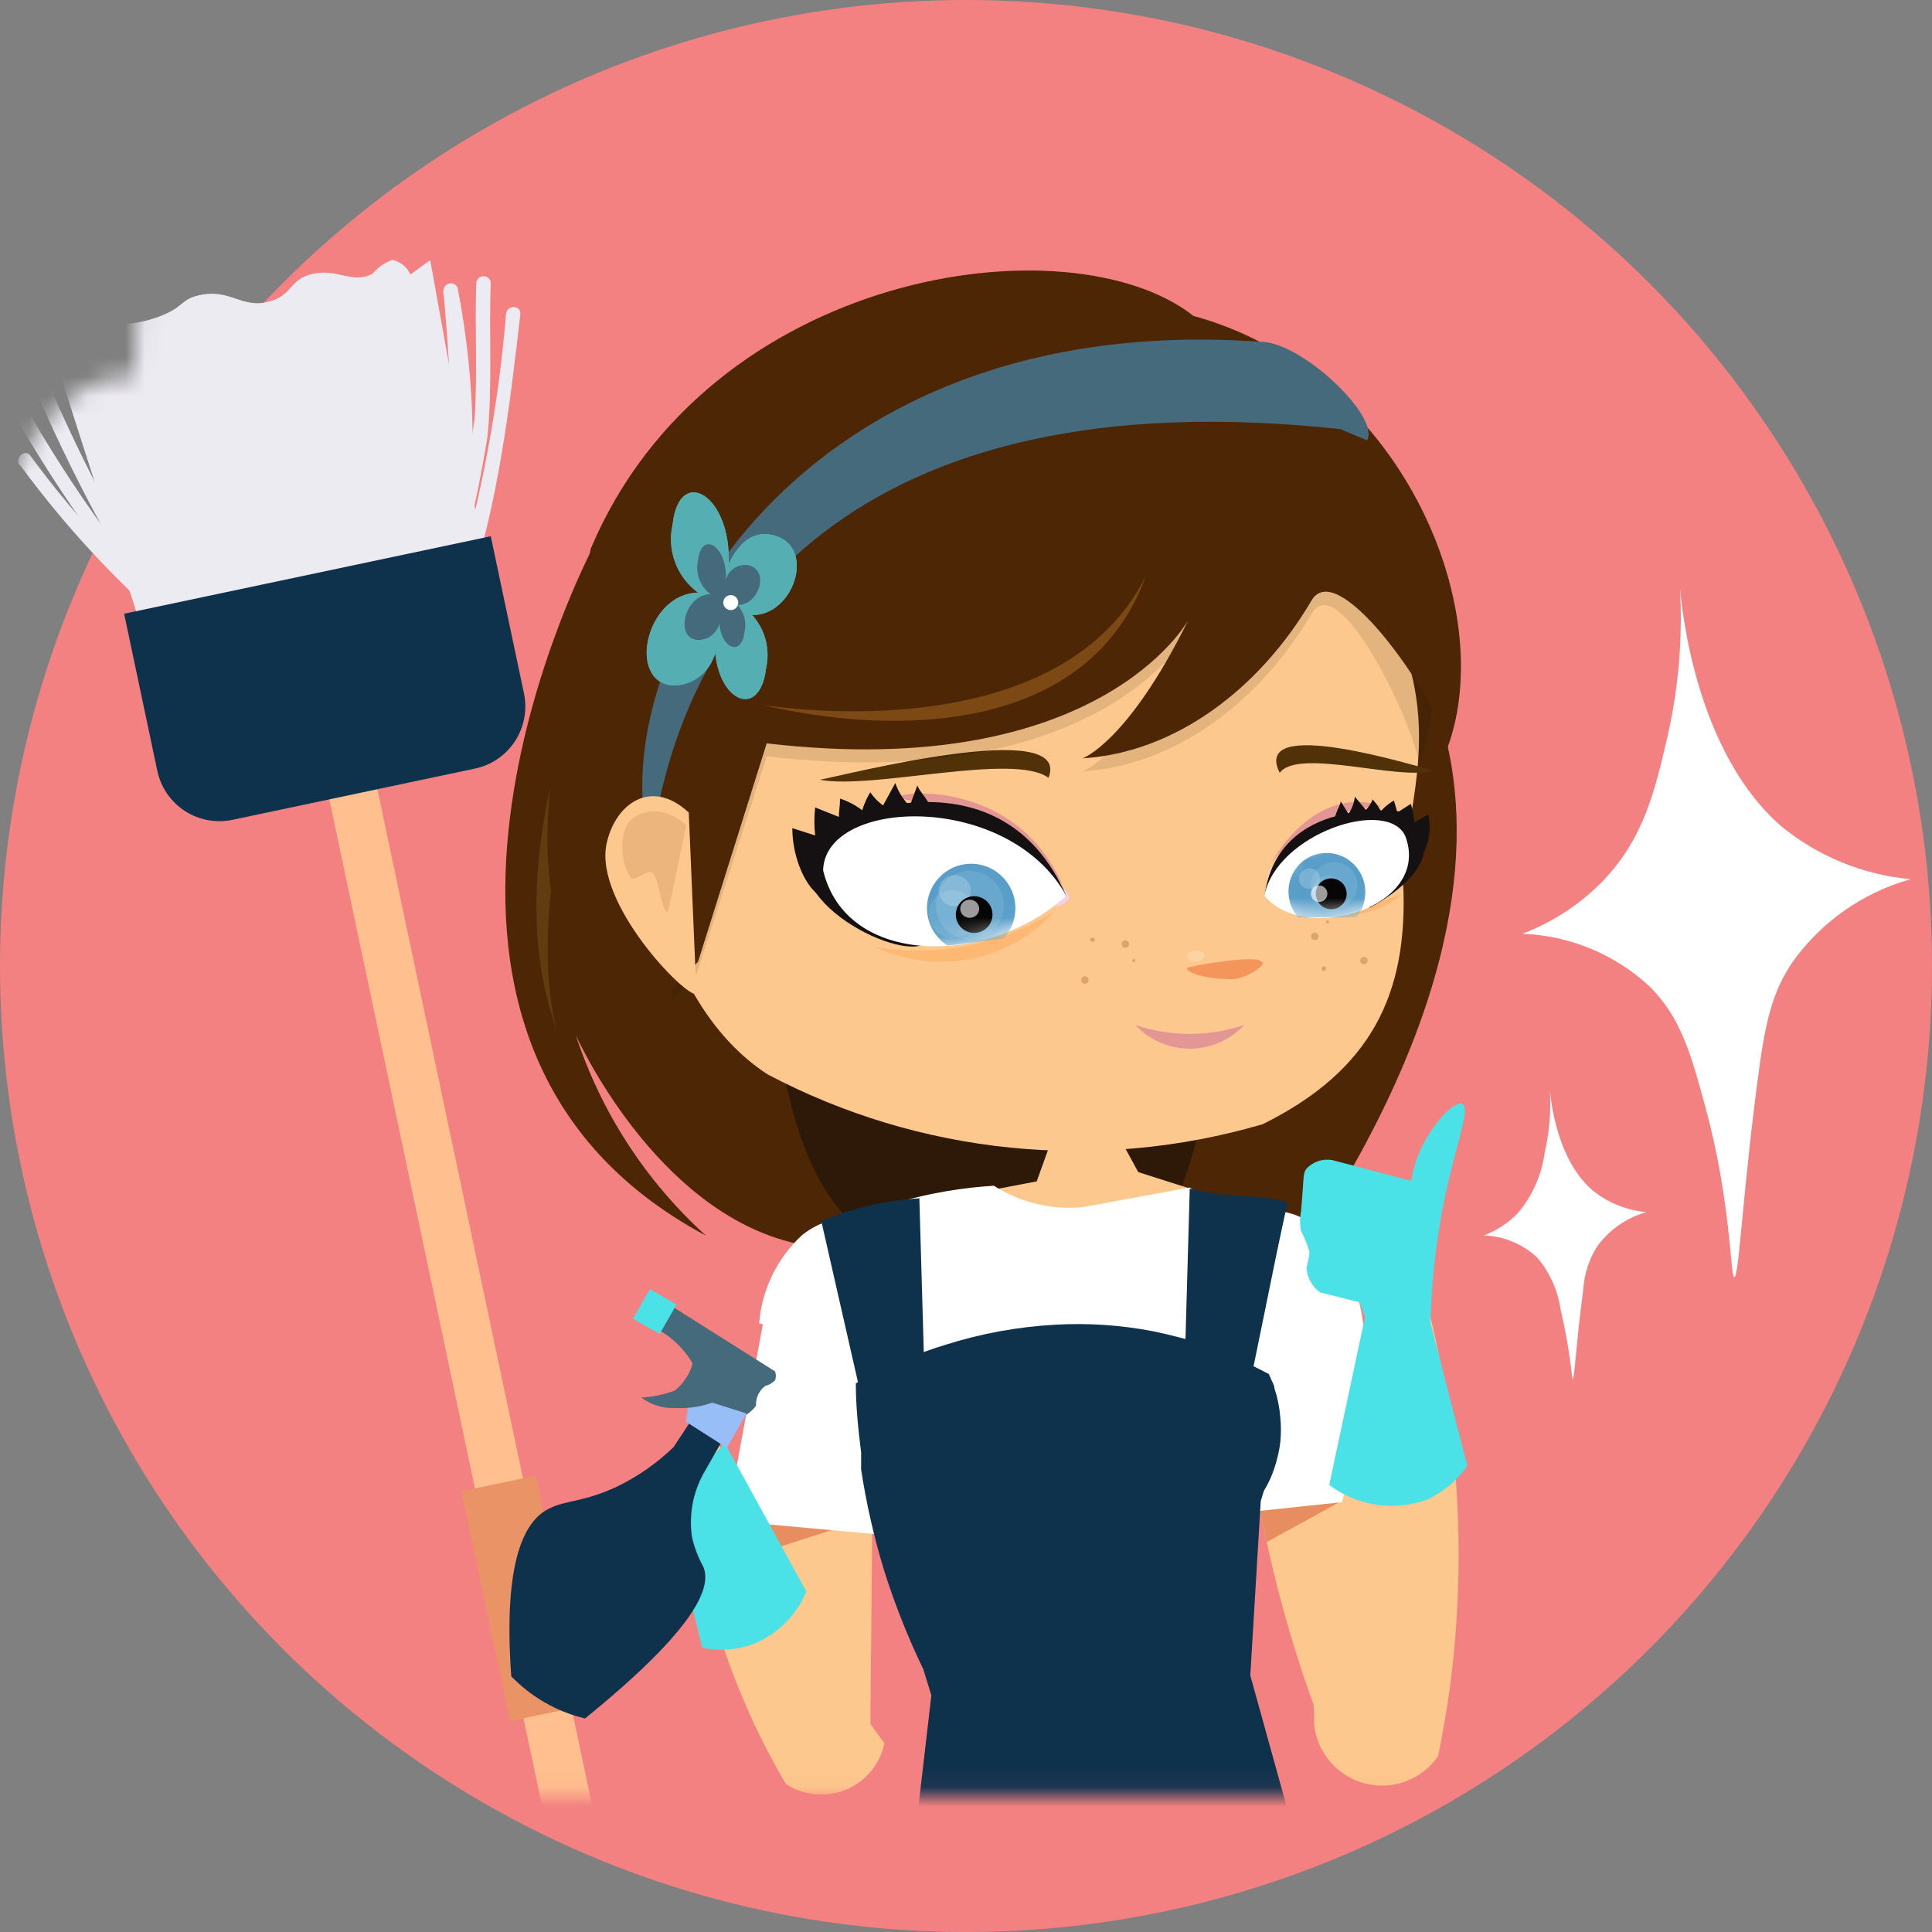 <svg width="100" height="100" viewBox="0 0 100 100" fill="none" xmlns="http://www.w3.org/2000/svg">
<rect x="0" y="0" width="100" height="100" fill="#808080" stroke="none"/>
<circle cx="50" cy="50" r="50" fill="#F38181"/>
<path d="M81.391 71.397C81.257 70.164 81.049 68.94 80.768 67.732C80.62 66.756 80.203 65.84 79.563 65.088C78.811 64.388 77.833 63.983 76.807 63.945C77.47 63.694 78.07 63.3 78.563 62.791C79.315 61.904 79.797 60.82 79.951 59.667C80.191 58.623 80.284 57.551 80.227 56.482C80.227 56.247 80.37 59.81 82.401 61.586C83.203 62.246 84.185 62.648 85.219 62.74C84.184 63.028 83.28 63.662 82.656 64.537C82.241 65.198 81.999 65.953 81.952 66.732C81.585 69.427 81.503 71.397 81.391 71.397Z" fill="white"/>
<path d="M89.764 66.108C89.56 66.108 89.611 62.239 88.284 57.349C87.508 54.48 86.987 52.663 85.394 51.07C83.594 49.392 81.249 48.42 78.789 48.334C80.379 47.734 81.815 46.789 82.995 45.567C85.109 43.352 85.68 40.84 86.313 38.104C86.882 35.608 87.099 33.045 86.956 30.488C86.956 29.937 87.293 38.452 92.163 42.739C94.079 44.318 96.428 45.283 98.901 45.506C96.428 46.196 94.266 47.713 92.775 49.804C92.01 50.958 91.499 52.111 91.091 55.051C90.213 61.402 90.019 66.108 89.764 66.108Z" fill="white"/>
<mask id="mask0_5646_1676" style="mask-type:luminance" maskUnits="userSpaceOnUse" x="0" y="12" width="100" height="81">
<path d="M93.001 92.948H7C5.148 92.929 3.375 91.955 2.066 90.236C0.756 88.517 0.014 86.191 0 83.76V28.631C0.014 26.2 0.756 23.873 2.066 22.154C3.375 20.435 5.148 19.461 7 19.442L7.225 12H62.833L93.001 19.381C94.853 19.4 96.625 20.374 97.934 22.093C99.244 23.812 99.986 26.138 100 28.569V83.698C99.998 86.14 99.261 88.482 97.951 90.214C96.64 91.947 94.861 92.929 93.001 92.948Z" fill="white"/>
</mask>
<g mask="url(#mask0_5646_1676)">
<path d="M24.901 28.06L7.107 31.828L2.85 18.556L3.871 18.831C4.003 18.237 4.321 17.701 4.779 17.3C5.688 16.565 6.556 17.014 8.22 16.391C9.547 15.901 9.322 15.503 10.312 15.279C11.936 14.921 12.507 16.003 13.947 15.605C15.172 15.268 14.968 14.431 16.224 14.166C17.479 13.9 18.265 14.717 19.286 14.166C19.558 13.842 19.91 13.595 20.307 13.451C20.512 13.495 20.704 13.586 20.867 13.717C21.03 13.848 21.16 14.016 21.246 14.207L22.267 13.461L24.901 28.06Z" fill="#EDEBF2"/>
<path d="M1.573 19.557C3.678 24.559 6.263 29.346 9.291 33.85C9.556 34.248 10.22 33.911 9.954 33.503C6.926 28.999 4.341 24.212 2.236 19.21C2.052 18.771 1.419 19.149 1.573 19.557Z" fill="#EDEBF2"/>
<path d="M1.02 21.964C2.439 24.387 3.997 26.725 5.686 28.967C7.34 31.274 8.698 34.072 10.903 35.889C11.27 36.195 11.679 35.572 11.311 35.266C9.188 33.5 7.85 30.703 6.207 28.467C4.554 26.279 3.034 23.995 1.653 21.627C1.601 21.552 1.522 21.499 1.433 21.477C1.344 21.456 1.251 21.467 1.169 21.51C1.088 21.552 1.025 21.623 0.992 21.708C0.959 21.794 0.958 21.888 0.99 21.974L1.02 21.964Z" fill="#EDEBF2"/>
<path d="M22.939 15.065C23.082 15.83 24.022 29.47 23.43 29.48C22.837 29.49 22.909 30.235 23.43 30.225H23.521C23.603 30.224 23.681 30.196 23.746 30.146C23.81 30.097 23.857 30.028 23.879 29.949C24.723 24.959 24.658 19.858 23.685 14.891C23.65 14.811 23.589 14.745 23.512 14.705C23.434 14.664 23.345 14.652 23.259 14.67C23.174 14.688 23.098 14.735 23.043 14.804C22.988 14.872 22.959 14.957 22.96 15.044L22.939 15.065Z" fill="#EDEBF2"/>
<path d="M24.655 14.613C24.564 16.971 24.727 19.329 24.564 21.677C24.222 24.268 23.707 26.833 23.022 29.355C22.93 29.824 23.634 30.059 23.726 29.59C24.356 27.277 24.86 24.932 25.237 22.566C25.492 19.922 25.299 17.267 25.401 14.613C25.386 14.524 25.34 14.444 25.272 14.386C25.204 14.329 25.117 14.297 25.028 14.297C24.939 14.297 24.852 14.329 24.784 14.386C24.715 14.444 24.67 14.524 24.655 14.613Z" fill="#EDEBF2"/>
<path d="M26.197 16.198C25.807 21.005 24.917 25.757 23.543 30.379C23.531 30.466 23.549 30.555 23.596 30.63C23.643 30.704 23.714 30.761 23.797 30.789C23.881 30.816 23.972 30.814 24.054 30.782C24.136 30.75 24.204 30.691 24.247 30.614C25.778 26.101 26.391 20.976 26.932 16.27C26.983 15.79 26.238 15.749 26.187 16.27L26.197 16.198Z" fill="#EDEBF2"/>
<path d="M1.052 24.09C3.517 27.448 6.383 30.493 9.587 33.156C9.954 33.462 10.363 32.829 9.995 32.533C6.834 29.906 4.005 26.903 1.573 23.59C1.287 23.202 0.735 23.712 1.021 24.09H1.052Z" fill="#EDEBF2"/>
<path d="M18.919 37.934L16.432 38.459L36.309 132.541L38.797 132.016L18.919 37.934Z" fill="#FFBF8E"/>
<path d="M27.732 76.377L23.887 77.189L26.4 89.086L30.246 88.273L27.732 76.377Z" fill="#EA9366"/>
<path d="M6.424 31.766L25.402 27.756L27.12 35.887C27.3 36.74 27.134 37.629 26.659 38.36C26.183 39.09 25.436 39.602 24.583 39.782L12.038 42.433C11.184 42.613 10.295 42.447 9.564 41.972C8.834 41.496 8.322 40.749 8.142 39.896L6.424 31.766Z" fill="#0E314C"/>
<path d="M33.783 37.789C33.783 37.789 31.302 61.168 45.901 65.027L52.669 65.711C52.669 65.711 37.152 36.329 33.783 37.789Z" fill="#2E1909"/>
<path d="M30.658 28.396C30.658 28.396 17.325 53.705 36.539 63.955C33.428 61.139 31.106 57.56 29.801 53.572C29.801 53.572 33.885 62.76 41.255 64.373L47.82 64.475C47.82 64.475 40.623 66.466 39.887 49.1C39.887 49.09 29.934 52.48 30.658 28.396Z" fill="#4D2705"/>
<path d="M69.596 29.703C69.596 29.703 84.287 39.81 66.921 65.384C68.953 62.254 70.612 58.896 71.862 55.379C71.862 55.522 70.371 64.108 62.235 65.639L55.66 65.537C55.66 65.537 58.059 68.436 59.346 51.101C59.305 51.101 69.544 53.797 69.596 29.703Z" fill="#4D2705"/>
<path d="M63.297 45.284C63.297 45.284 65.032 68.765 50.311 72.124L46.932 57.402C46.932 57.402 59.958 43.712 63.297 45.284Z" fill="#2E1909"/>
<path fill-rule="evenodd" clip-rule="evenodd" d="M72.627 45.692C72.903 51.48 70.942 55.421 65.358 58.188C56.803 60.697 47.606 59.77 39.723 55.605C33.128 51.307 31.842 39.464 34.261 30.889C43.745 27.52 50.004 21.925 62.673 20.771C69.003 23.232 71.759 29.184 73.137 35.197C74.026 39.311 72.739 42.394 72.627 45.692Z" fill="#FDC88D"/>
<path fill-rule="evenodd" clip-rule="evenodd" d="M65.194 49.673C64.408 48.816 64.01 46.304 63.643 47.039C63.265 48.346 60.355 48.724 61.519 50.031L65.194 49.673Z" fill="#FDC88D"/>
<path d="M68.715 47.8C68.76 47.796 68.794 47.757 68.791 47.712C68.787 47.666 68.748 47.633 68.703 47.636C68.658 47.64 68.624 47.679 68.627 47.724C68.631 47.769 68.67 47.803 68.715 47.8Z" fill="#DCA36F"/>
<path d="M68.074 48.657C68.181 48.648 68.259 48.554 68.25 48.448C68.24 48.341 68.147 48.263 68.04 48.272C67.934 48.281 67.855 48.375 67.865 48.482C67.874 48.588 67.968 48.667 68.074 48.657Z" fill="#DCA36F"/>
<path d="M70.612 49.911C70.719 49.903 70.798 49.809 70.79 49.703C70.781 49.596 70.688 49.517 70.581 49.526C70.475 49.534 70.396 49.627 70.404 49.734C70.413 49.84 70.506 49.92 70.612 49.911Z" fill="#DCA36F"/>
<path d="M68.531 50.261C68.593 50.256 68.639 50.197 68.633 50.13C68.628 50.062 68.573 50.011 68.511 50.016C68.449 50.021 68.403 50.08 68.409 50.148C68.414 50.216 68.469 50.267 68.531 50.261Z" fill="#DCA36F"/>
<path d="M58.763 49.743C58.777 49.7 58.753 49.654 58.71 49.64C58.667 49.627 58.621 49.65 58.607 49.693C58.593 49.736 58.617 49.783 58.66 49.796C58.703 49.81 58.749 49.786 58.763 49.743Z" fill="#DCA36F"/>
<path d="M58.435 48.923C58.467 48.822 58.41 48.713 58.308 48.681C58.206 48.649 58.098 48.706 58.066 48.808C58.034 48.91 58.09 49.018 58.192 49.05C58.294 49.082 58.403 49.025 58.435 48.923Z" fill="#DCA36F"/>
<path d="M56.336 50.786C56.369 50.684 56.313 50.575 56.212 50.542C56.111 50.509 56.001 50.564 55.968 50.666C55.935 50.767 55.99 50.877 56.092 50.91C56.194 50.943 56.303 50.887 56.336 50.786Z" fill="#DCA36F"/>
<path d="M56.663 48.677C56.682 48.617 56.644 48.553 56.579 48.532C56.514 48.512 56.447 48.544 56.428 48.603C56.41 48.663 56.447 48.727 56.512 48.748C56.577 48.768 56.645 48.736 56.663 48.677Z" fill="#DCA36F"/>
<path fill-rule="evenodd" clip-rule="evenodd" d="M54.975 45.969C55.085 46.012 55.179 46.089 55.245 46.187C55.31 46.285 55.345 46.402 55.343 46.52C55.16 46.747 54.896 46.894 54.607 46.928C54.844 46.665 54.975 46.323 54.975 45.969Z" fill="#F5D1E7"/>
<path opacity="0.1" d="M49.303 48.744C50.067 48.682 50.637 48.021 50.576 47.268C50.515 46.515 49.846 45.955 49.081 46.017C48.317 46.079 47.747 46.739 47.808 47.492C47.869 48.245 48.538 48.806 49.303 48.744Z" fill="white"/>
<path fill-rule="evenodd" clip-rule="evenodd" d="M65.268 49.775C65.707 49.867 64.533 50.623 63.89 50.674C63.247 50.725 61.44 50.521 61.43 50.082C62.879 49.775 65.156 49.469 65.268 49.775Z" fill="#F4965B"/>
<path fill-rule="evenodd" clip-rule="evenodd" d="M54.272 40.259C52.455 38.932 45.217 40.882 42.43 40.361C43.685 40.136 55.528 37.084 54.272 40.259Z" fill="#503108"/>
<path fill-rule="evenodd" clip-rule="evenodd" d="M54.607 47.15C53.466 48.422 51.946 49.29 50.272 49.627C48.598 49.963 46.859 49.75 45.316 49.019C48.538 49.56 51.845 48.895 54.607 47.15Z" fill="#FDB973"/>
<path fill-rule="evenodd" clip-rule="evenodd" d="M65.861 44.897C65.782 44.963 65.723 45.049 65.689 45.146C65.655 45.243 65.647 45.347 65.666 45.448C65.738 45.532 65.827 45.6 65.927 45.646C66.028 45.692 66.138 45.715 66.248 45.713C66.038 45.487 65.903 45.202 65.861 44.897Z" fill="#F5D1E7"/>
<path opacity="0.2" d="M61.915 49.777C62.163 49.757 62.352 49.608 62.339 49.446C62.326 49.283 62.115 49.167 61.868 49.187C61.62 49.206 61.431 49.355 61.444 49.518C61.457 49.681 61.668 49.797 61.915 49.777Z" fill="white"/>
<path fill-rule="evenodd" clip-rule="evenodd" d="M66.238 40.005C67.188 38.688 72.456 40.444 74.222 39.882C73.323 39.688 64.717 36.962 66.238 40.005Z" fill="#503108"/>
<path fill-rule="evenodd" clip-rule="evenodd" d="M64.399 53.053C62.571 53.667 60.592 53.667 58.764 53.053C59.124 53.44 59.56 53.749 60.045 53.96C60.529 54.171 61.053 54.28 61.581 54.28C62.11 54.28 62.633 54.171 63.118 53.96C63.603 53.749 64.039 53.44 64.399 53.053Z" fill="#E39794"/>
<path fill-rule="evenodd" clip-rule="evenodd" d="M72.597 46.242C71.653 46.665 70.63 46.884 69.595 46.884C68.561 46.884 67.538 46.665 66.594 46.242C67.063 47.12 70.3 48.264 72.597 46.242Z" fill="#FDB973"/>
<path opacity="0.1" fill-rule="evenodd" clip-rule="evenodd" d="M34.802 51.819C34.435 54.351 36.599 59.394 36.599 59.394L29.81 51.166C28.166 43.58 27.666 44.182 30.647 29.032C36.65 14.637 55.333 12.004 61.765 17.026C72.413 19.946 76.057 32.238 73.454 39.568C73.209 37.526 69.309 29.359 67.89 31.758C65.236 36.281 60.877 39.629 56.037 39.925C56.037 39.925 58.375 39.119 61.509 32.779C61.509 32.779 56.926 41.161 39.693 39.149L36.068 50.379L34.802 51.819Z" fill="#070606"/>
<path fill-rule="evenodd" clip-rule="evenodd" d="M54.986 45.784C53.149 43.364 49.79 41.976 46.4 41.282C46.584 40.935 52.556 40.343 54.986 45.784Z" fill="#E39794"/>
<path fill-rule="evenodd" clip-rule="evenodd" d="M65.807 44.673C66.95 42.631 69.094 40.885 71.513 41.722C70.405 41.771 69.321 42.06 68.335 42.569C67.35 43.079 66.487 43.796 65.807 44.673Z" fill="#E39794"/>
<path fill-rule="evenodd" clip-rule="evenodd" d="M45.992 43.825C45.794 43.244 45.465 42.717 45.029 42.284C44.593 41.852 44.063 41.527 43.48 41.334C43.48 41.753 43.419 41.936 43.419 42.283L42.194 41.793C42.138 42.275 42.138 42.761 42.194 43.243L41.01 42.865C41.01 44.336 41.673 46.03 42.643 46.5C42.092 46.051 43.899 44.305 44.185 43.437C44.511 42.957 45.318 42.294 45.992 43.825Z" fill="#151011"/>
<path fill-rule="evenodd" clip-rule="evenodd" d="M44.738 44.529C44.514 43.958 44.425 43.343 44.478 42.732C44.531 42.121 44.725 41.531 45.044 41.007C45.224 41.272 45.449 41.504 45.708 41.691L46.341 40.527C46.493 40.978 46.748 41.387 47.086 41.722L47.484 40.65C47.597 41.079 48.608 41.793 48.179 42.794C48.301 42.099 46.637 43.58 45.851 43.08C45.32 42.906 44.238 42.947 44.738 44.529Z" fill="#151011"/>
<path d="M47.626 48.949C45.584 49.469 38.601 45.406 43.308 42.496C43.308 42.496 51.771 38.586 55.191 46.366C55.191 46.366 47.708 48.979 47.626 48.949Z" fill="#151011"/>
<path fill-rule="evenodd" clip-rule="evenodd" d="M55.191 46.367C52.21 40.976 42.726 41.262 42.603 45.039C43.788 50.072 51.179 50.032 55.191 46.367Z" fill="white"/>
<mask id="mask1_5646_1676" style="mask-type:luminance" maskUnits="userSpaceOnUse" x="42" y="42" width="14" height="7">
<path d="M55.191 46.367C52.21 40.976 42.726 41.262 42.603 45.039C43.788 50.072 51.179 50.032 55.191 46.367Z" fill="white"/>
</mask>
<g mask="url(#mask1_5646_1676)">
<path fill-rule="evenodd" clip-rule="evenodd" d="M51.936 48.581C52.353 48.137 52.576 47.546 52.557 46.937C52.538 46.328 52.278 45.752 51.834 45.335C51.617 45.127 51.361 44.965 51.081 44.857C50.8 44.749 50.502 44.697 50.201 44.706C49.901 44.715 49.606 44.783 49.332 44.906C49.059 45.03 48.812 45.207 48.608 45.427C48.189 45.869 47.964 46.46 47.981 47.069C47.999 47.678 48.257 48.255 48.7 48.673C48.808 48.778 48.928 48.87 49.057 48.949L51.936 48.581Z" fill="#589EC9"/>
<path opacity="0.1" d="M50.281 48.627C51.249 48.583 51.999 47.754 51.955 46.773C51.911 45.793 51.09 45.034 50.121 45.078C49.153 45.121 48.403 45.951 48.447 46.931C48.491 47.911 49.312 48.67 50.281 48.627Z" fill="white"/>
<path opacity="0.1" d="M49.362 48.545C50.044 48.515 50.572 47.938 50.541 47.256C50.511 46.575 49.933 46.047 49.252 46.077C48.57 46.108 48.042 46.685 48.073 47.367C48.104 48.048 48.681 48.576 49.362 48.545Z" fill="white"/>
<path opacity="0.2" d="M49.455 46.91C49.911 46.89 50.265 46.513 50.245 46.068C50.225 45.623 49.839 45.279 49.383 45.299C48.926 45.319 48.573 45.697 48.593 46.142C48.613 46.587 48.999 46.931 49.455 46.91Z" fill="white"/>
<path d="M50.464 48.287C50.988 48.263 51.394 47.82 51.371 47.296C51.347 46.772 50.904 46.366 50.38 46.39C49.856 46.413 49.45 46.856 49.474 47.38C49.497 47.904 49.941 48.31 50.464 48.287Z" fill="#070606"/>
<path opacity="0.6" d="M50.212 47.507C50.483 47.495 50.693 47.275 50.681 47.016C50.67 46.757 50.442 46.556 50.171 46.568C49.901 46.58 49.691 46.8 49.702 47.059C49.714 47.318 49.942 47.519 50.212 47.507Z" fill="white"/>
</g>
<path fill-rule="evenodd" clip-rule="evenodd" d="M70.842 43.404C70.892 42.997 71.037 42.607 71.264 42.265C71.49 41.923 71.793 41.639 72.149 41.434C72.22 41.699 72.271 41.822 72.322 42.056L73.026 41.607C73.123 41.919 73.181 42.241 73.2 42.567L73.925 42.158C74.024 42.594 74.024 43.046 73.923 43.481C73.822 43.916 73.624 44.323 73.343 44.67C73.639 44.302 72.22 43.404 71.914 42.853C71.659 42.628 71.026 42.312 70.842 43.404Z" fill="#151011"/>
<path fill-rule="evenodd" clip-rule="evenodd" d="M71.731 43.648C71.8 43.243 71.774 42.827 71.656 42.434C71.537 42.041 71.328 41.68 71.047 41.381C70.966 41.581 70.848 41.765 70.7 41.922L70.128 41.238C70.09 41.556 69.978 41.86 69.801 42.127L69.393 41.473C69.393 41.769 68.811 42.382 69.23 42.974C69.056 42.535 70.353 43.28 70.802 42.851C71.139 42.708 71.864 42.627 71.731 43.648Z" fill="#151011"/>
<path d="M72.393 41.996C72.393 41.996 66.176 41.149 65.451 46.366L65.911 46.794L70.923 46.968C70.923 46.968 76.069 44.375 72.393 41.996Z" fill="#151011"/>
<path fill-rule="evenodd" clip-rule="evenodd" d="M65.439 46.365C67.583 48.928 74.087 46.947 72.749 43.302C71.861 41.24 66.083 43.129 65.439 46.365Z" fill="white"/>
<mask id="mask2_5646_1676" style="mask-type:luminance" maskUnits="userSpaceOnUse" x="65" y="42" width="8" height="6">
<path d="M65.439 46.365C67.583 48.928 74.087 46.947 72.749 43.302C71.861 41.24 66.083 43.129 65.439 46.365Z" fill="white"/>
</mask>
<g mask="url(#mask2_5646_1676)">
<path fill-rule="evenodd" clip-rule="evenodd" d="M70.145 47.548C70.507 47.146 70.695 46.618 70.668 46.078C70.642 45.539 70.402 45.032 70.002 44.669C69.81 44.492 69.584 44.355 69.338 44.267C69.093 44.178 68.832 44.138 68.571 44.151C68.31 44.163 68.054 44.227 67.818 44.339C67.582 44.45 67.37 44.608 67.195 44.801C66.87 45.173 66.691 45.65 66.691 46.144C66.691 46.637 66.87 47.114 67.195 47.486H70.155L70.145 47.548Z" fill="#589EC9"/>
<path opacity="0.1" d="M69.246 46.998C69.903 46.892 70.351 46.278 70.246 45.627C70.141 44.976 69.524 44.533 68.867 44.639C68.21 44.745 67.763 45.358 67.867 46.009C67.972 46.661 68.589 47.103 69.246 46.998Z" fill="white"/>
<path opacity="0.1" d="M68.901 47.023C69.364 46.948 69.679 46.511 69.604 46.048C69.529 45.585 69.093 45.27 68.63 45.345C68.167 45.42 67.852 45.856 67.927 46.319C68.001 46.783 68.438 47.097 68.901 47.023Z" fill="white"/>
<path opacity="0.2" d="M67.864 46.004C68.164 45.955 68.37 45.681 68.323 45.392C68.277 45.102 67.995 44.907 67.695 44.955C67.394 45.004 67.188 45.278 67.235 45.567C67.281 45.856 67.563 46.052 67.864 46.004Z" fill="white"/>
<path d="M69.031 47.051C69.467 46.98 69.763 46.571 69.692 46.135C69.622 45.7 69.212 45.404 68.777 45.474C68.341 45.544 68.045 45.955 68.116 46.39C68.186 46.825 68.596 47.121 69.031 47.051Z" fill="#070606"/>
<path opacity="0.6" d="M68.345 46.683C68.579 46.645 68.738 46.425 68.7 46.191C68.662 45.958 68.442 45.798 68.209 45.836C67.975 45.874 67.816 46.094 67.853 46.328C67.891 46.561 68.111 46.72 68.345 46.683Z" fill="white"/>
</g>
<path d="M34.896 25.479C34.896 25.479 24.401 41.609 28.873 53.431C28.873 53.431 25.718 45.294 34.896 25.479Z" fill="#623C0F"/>
<path fill-rule="evenodd" clip-rule="evenodd" d="M34.815 51.186C34.448 53.718 36.857 60.272 36.857 60.272L29.558 51.37C27.914 43.784 27.628 43.55 30.578 28.399C36.663 13.964 55.346 11.309 61.777 16.353C72.425 19.272 77.591 31.401 74.927 38.69C74.682 36.648 69.302 28.644 67.882 31.084C65.228 35.607 60.869 38.956 56.03 39.252C56.03 39.252 58.367 38.445 61.502 32.105C61.502 32.105 56.918 40.487 39.685 38.476L36.132 49.777L34.815 51.186Z" fill="#4D2705"/>
<path fill-rule="evenodd" clip-rule="evenodd" d="M39.531 36.503C46.341 38.096 56.305 38.014 59.306 29.826C55.754 36.901 45.851 37.35 39.531 36.503Z" fill="#7C4814"/>
<path fill-rule="evenodd" clip-rule="evenodd" d="M61.581 61.516L58.917 60.669L58.141 59.25H54.343L53.659 61.149L51.617 61.537C52.08 62.728 52.799 63.803 53.723 64.685C54.648 65.567 55.755 66.235 56.967 66.641C59.109 65.593 60.762 63.756 61.581 61.516Z" fill="#FDC88D"/>
<path fill-rule="evenodd" clip-rule="evenodd" d="M69.371 22.21C44.083 19.474 35.181 32.011 33.711 43.956C30.944 35.278 40.296 15.952 65.196 17.688C67.309 17.627 71.464 21.567 70.76 22.792L69.371 22.21Z" fill="#456A7C"/>
<path d="M36.13 30.675C35.592 30.28 35.18 29.736 34.946 29.11C34.712 28.485 34.666 27.804 34.813 27.153C35.15 24.018 37.876 25.642 37.713 29.195C38.172 28.225 38.948 27.316 40.214 27.755C42.184 28.449 41.082 31.839 38.938 31.839C39.267 32.208 39.504 32.651 39.629 33.13C39.753 33.61 39.761 34.112 39.652 34.595C39.336 37.198 37.253 36.382 37.018 33.768C36.9 34.264 36.616 34.704 36.213 35.016C35.81 35.328 35.312 35.493 34.803 35.483C32.434 35.269 33.445 30.716 36.13 30.675Z" fill="#55AEB2"/>
<path d="M36.774 30.755C36.508 30.556 36.306 30.284 36.192 29.973C36.077 29.661 36.056 29.323 36.13 28.999C36.304 27.437 37.662 28.254 37.57 30.02C37.602 29.889 37.66 29.766 37.74 29.657C37.82 29.549 37.921 29.457 38.037 29.388C38.153 29.318 38.281 29.273 38.415 29.253C38.548 29.234 38.685 29.241 38.815 29.275C39.836 29.622 39.254 31.317 38.182 31.317C38.347 31.502 38.465 31.723 38.527 31.963C38.589 32.202 38.594 32.453 38.54 32.695C38.387 34.002 37.345 33.583 37.233 32.276C37.17 32.524 37.025 32.743 36.821 32.898C36.616 33.052 36.366 33.132 36.11 33.124C34.905 33.052 35.416 30.776 36.774 30.755Z" fill="#456A7C"/>
<path d="M38.213 31.198C38.218 30.984 38.047 30.807 37.833 30.802C37.619 30.798 37.442 30.968 37.437 31.182C37.433 31.397 37.603 31.574 37.818 31.578C38.032 31.582 38.209 31.412 38.213 31.198Z" fill="white"/>
<path d="M36.13 30.675C35.592 30.28 35.18 29.736 34.946 29.11C34.712 28.485 34.666 27.804 34.813 27.153C35.15 24.018 37.876 25.642 37.713 29.195C38.172 28.225 38.948 27.316 40.214 27.755C42.184 28.449 41.082 31.839 38.938 31.839C39.267 32.208 39.504 32.651 39.629 33.13C39.753 33.61 39.761 34.112 39.652 34.595C39.336 37.198 37.253 36.382 37.018 33.768C36.9 34.264 36.616 34.704 36.213 35.016C35.81 35.328 35.312 35.493 34.803 35.483C32.434 35.269 33.445 30.716 36.13 30.675Z" fill="#55AEB2"/>
<path d="M36.774 30.755C36.508 30.556 36.306 30.284 36.192 29.973C36.077 29.661 36.056 29.323 36.13 28.999C36.304 27.437 37.662 28.254 37.57 30.02C37.602 29.889 37.66 29.766 37.74 29.657C37.82 29.549 37.921 29.457 38.037 29.388C38.153 29.318 38.281 29.273 38.415 29.253C38.548 29.234 38.685 29.241 38.815 29.275C39.836 29.622 39.254 31.317 38.182 31.317C38.347 31.502 38.465 31.723 38.527 31.963C38.589 32.202 38.594 32.453 38.54 32.695C38.387 34.002 37.345 33.583 37.233 32.276C37.17 32.524 37.025 32.743 36.821 32.898C36.616 33.052 36.366 33.132 36.11 33.124C34.905 33.052 35.416 30.776 36.774 30.755Z" fill="#456A7C"/>
<path d="M38.213 31.198C38.218 30.984 38.047 30.807 37.833 30.802C37.619 30.798 37.442 30.968 37.437 31.182C37.433 31.397 37.603 31.574 37.818 31.578C38.032 31.582 38.209 31.412 38.213 31.198Z" fill="white"/>
<path fill-rule="evenodd" clip-rule="evenodd" d="M35.65 42.056L36.048 51.459C35.425 51.581 30.76 46.732 31.393 43.69C31.811 41.658 33.669 40.219 35.65 42.056Z" fill="#FDC88D"/>
<path opacity="0.5" fill-rule="evenodd" clip-rule="evenodd" d="M35.517 42.7C34.282 41.577 32.832 41.935 32.393 42.792C32.242 43.212 32.182 43.66 32.217 44.106C32.252 44.551 32.382 44.984 32.597 45.375C32.832 45.773 33.455 44.906 33.792 45.202C34.129 45.498 34.261 47.447 34.588 47.151C34.874 45.783 35.252 44.068 35.517 42.7Z" fill="#DCA36F"/>
<path d="M45.208 70.766C45.161 77.491 45.103 84.215 45.035 90.939C43.36 90.501 41.707 90.031 40.032 89.572C39.487 86.566 39.146 83.527 39.011 80.475C38.971 79.645 38.943 78.797 38.93 77.933C38.93 77.351 38.93 76.779 38.93 76.177C38.93 74.135 39.103 72.175 39.297 70.348C39.859 67.05 42.125 65.366 43.381 65.733C44.637 66.101 45.535 68.153 45.208 70.766Z" fill="#FDC88D"/>
<path d="M44.717 78.666L39.031 80.484C38.99 79.653 38.963 78.806 38.949 77.941L44.717 78.666Z" fill="#E88D60"/>
<path d="M46.269 79.493L37.611 78.707L39.653 67.63C40.151 66.66 40.965 65.889 41.96 65.445C42.424 65.254 42.919 65.15 43.42 65.139C44.242 65.403 44.925 65.984 45.319 66.752C45.71 67.494 45.833 68.349 45.666 69.171L46.269 79.493Z" fill="white"/>
<path d="M69.922 69.059C71.024 75.682 72.12 82.304 73.209 88.926C71.494 88.814 69.779 88.691 68.105 88.559C67.059 85.704 66.209 82.78 65.562 79.809C65.379 79.006 65.209 78.179 65.052 77.329C64.95 76.767 64.858 76.195 64.766 75.603C64.45 73.561 64.246 71.632 64.123 69.805C64.123 66.456 66.053 64.353 67.37 64.465C68.686 64.578 69.82 66.466 69.922 69.059Z" fill="#FDC88D"/>
<path d="M70.841 76.92L65.563 79.819C65.379 79.016 65.209 78.189 65.053 77.338L70.841 76.92Z" fill="#E88D60"/>
<path d="M72.455 77.432L63.818 78.351L63.92 67.06C64.248 66.008 64.916 65.096 65.819 64.467C66.24 64.191 66.707 63.994 67.198 63.885C67.624 63.926 68.038 64.055 68.414 64.262C68.79 64.469 69.119 64.751 69.382 65.089C69.885 65.755 70.141 66.574 70.107 67.407L72.455 77.432Z" fill="white"/>
<path d="M56.077 62.476C54.452 62.642 52.818 62.253 51.442 61.373C49.808 61.473 48.189 61.747 46.613 62.19C43.632 63.027 42.631 63.037 41.508 63.935C40.222 65.124 39.431 66.753 39.293 68.499L43.377 69.459L43.907 73.797L48.389 85.089H62.682L66.388 73.951L66.888 70.296L70.594 69.928C70.694 68.317 70.306 66.712 69.481 65.324C69.019 64.385 68.3 63.596 67.409 63.047C65.877 62.271 64.867 63.047 62.927 62.312L61.579 61.465L56.077 62.476Z" fill="white"/>
<path d="M42.512 63.21L44.992 74.103L47.892 72.643L47.586 62.025C45.84 62.131 44.124 62.531 42.512 63.21Z" fill="#0E314C"/>
<path d="M66.646 62.23C65.819 65.946 64.992 70.397 64.165 74.093L61.266 72.633L61.582 61.516C63.267 62.026 64.951 61.761 66.646 62.23Z" fill="#0E314C"/>
<path d="M71.973 67.527L73.902 67.599C75.413 73.6 75.855 79.82 75.209 85.975C75.025 87.721 74.75 89.365 74.433 90.906C74.023 91.496 73.443 91.948 72.769 92.199C72.096 92.451 71.362 92.491 70.665 92.315C69.969 92.138 69.342 91.754 68.87 91.212C68.398 90.67 68.102 89.997 68.022 89.283C68.022 88.701 67.951 87.68 68.022 86.404C68.185 81.677 69.237 78.951 71.228 70.784C71.575 69.365 71.861 68.222 71.973 67.527Z" fill="#FDC88D"/>
<path d="M74.038 69.622C74.011 66.976 74.278 64.337 74.834 61.75C75.406 59.127 76.1 57.381 75.702 57.146C75.304 56.911 74.018 58.249 73.405 59.78C73.231 60.21 73.108 60.659 73.037 61.117L68.954 60.045C68.716 60.004 68.472 60.022 68.242 60.096C68.013 60.171 67.805 60.301 67.637 60.474C67.422 60.729 67.504 60.893 67.341 62.69C67.277 63.027 67.277 63.373 67.341 63.711C67.523 64.059 67.67 64.425 67.78 64.803C67.748 65.082 67.697 65.358 67.627 65.63C67.642 65.88 67.714 66.123 67.836 66.342C67.958 66.561 68.127 66.75 68.331 66.896L70.373 67.406L71.118 69.448L74.038 69.622Z" fill="#4AE1E7"/>
<path d="M73.436 66.111L75.947 75.871C75.419 76.637 74.692 77.244 73.844 77.627C73.006 77.927 72.106 78.013 71.226 77.88C70.346 77.746 69.512 77.396 68.801 76.861L71.129 65.938L73.436 66.111Z" fill="#4AE1E7"/>
<path d="M65.256 77.695L65.419 77.165C65.537 76.974 65.642 76.776 65.736 76.572C65.906 76.188 66.04 75.788 66.134 75.378C66.194 75.139 66.239 74.897 66.267 74.653C66.311 74.222 66.311 73.788 66.267 73.356C66.227 72.842 66.124 72.335 65.961 71.846C65.961 71.703 65.869 71.57 65.818 71.447L65.675 71.121C65.215 70.876 64.725 70.631 64.184 70.396L63.878 70.192L63.51 70.039C62.728 69.722 61.927 69.457 61.111 69.242C60.652 69.12 60.172 69.007 59.682 68.905C58.001 68.582 56.286 68.468 54.577 68.569C52.681 68.676 50.805 69.019 48.993 69.589L48.472 69.753C47.799 69.977 47.186 70.212 46.635 70.447L45.971 70.743L45.542 70.947L45.011 71.213L44.777 71.335L44.297 71.601C44.297 72.713 44.409 73.908 44.572 75.174C44.572 75.296 44.572 75.419 44.572 75.541C44.572 75.664 44.572 75.715 44.572 75.796C44.572 75.878 44.572 75.97 44.572 76.062C44.839 77.813 45.231 79.543 45.747 81.238C46.3 83.004 46.982 84.727 47.788 86.394L48.207 87.751L47.115 97.144H67.604L64.715 86.72L65.256 77.695Z" fill="#0E314C"/>
<path d="M36.948 73.756L35.355 74.276C35.593 79.276 36.767 84.187 38.816 88.753C39.373 89.979 39.993 91.175 40.674 92.336C41.129 92.636 41.65 92.82 42.192 92.872C42.733 92.924 43.28 92.843 43.783 92.636C44.286 92.428 44.731 92.101 45.079 91.682C45.427 91.264 45.667 90.766 45.779 90.233C44.942 89.09 44.288 88.13 43.839 87.477C41.134 83.475 39.092 80.331 37.632 76.012C37.361 75.274 37.133 74.52 36.948 73.756Z" fill="#FDC88D"/>
<path d="M34.568 77.963L36.345 85.283C37.241 85.475 38.173 85.404 39.03 85.078C39.637 84.829 40.189 84.461 40.654 83.997C41.118 83.532 41.486 82.981 41.735 82.373L37.509 74.686L34.568 77.963Z" fill="#4AE1E7"/>
<path d="M36.375 72.113C36.38 72.331 36.431 72.546 36.524 72.743C36.617 72.94 36.751 73.115 36.916 73.257C37.282 73.46 37.711 73.522 38.119 73.429C38.528 73.337 38.888 73.097 39.132 72.757C39.121 72.56 39.16 72.364 39.243 72.186C39.327 72.008 39.453 71.853 39.611 71.736C39.801 71.687 39.974 71.588 40.112 71.45C40.143 71.376 40.159 71.296 40.159 71.215C40.159 71.134 40.143 71.054 40.112 70.98L34.354 67.346L33.629 68.601C34.758 69.092 35.654 69.999 36.13 71.133C36.253 71.448 36.335 71.778 36.375 72.113Z" fill="#456A7C"/>
<path d="M32.76 68.256L34.143 69.047L35.015 67.523L33.633 66.732L32.76 68.256Z" fill="#4AE1E7"/>
<path d="M26.462 86.764C27.5 87.842 28.825 88.6 30.281 88.948C35.977 84.324 36.855 82.18 36.406 81.098C36.134 80.608 35.935 80.082 35.814 79.536C35.657 78.43 35.857 77.303 36.386 76.32L37.978 73.522C37.601 73.401 37.254 73.203 36.958 72.941C36.783 72.787 36.629 72.612 36.498 72.42L34.865 74.901C34.005 75.731 33.02 76.42 31.945 76.943C30.209 77.759 29.26 77.647 28.443 78.076C27.208 78.658 26.023 80.638 26.462 86.764Z" fill="#0E314C"/>
<path d="M35.711 72.234L35.496 73.582L37.62 74.94L38.641 73.163L35.711 72.234Z" fill="#97BEF7"/>
<path d="M35.956 69.836C35.954 70.245 35.861 70.648 35.685 71.017C35.508 71.386 35.252 71.712 34.935 71.97C34.379 72.182 33.793 72.306 33.199 72.337C33.689 72.708 34.291 72.899 34.904 72.878C35.752 72.928 36.598 72.763 37.364 72.398L35.956 69.836Z" fill="#456A7C"/>
</g>
</svg>
